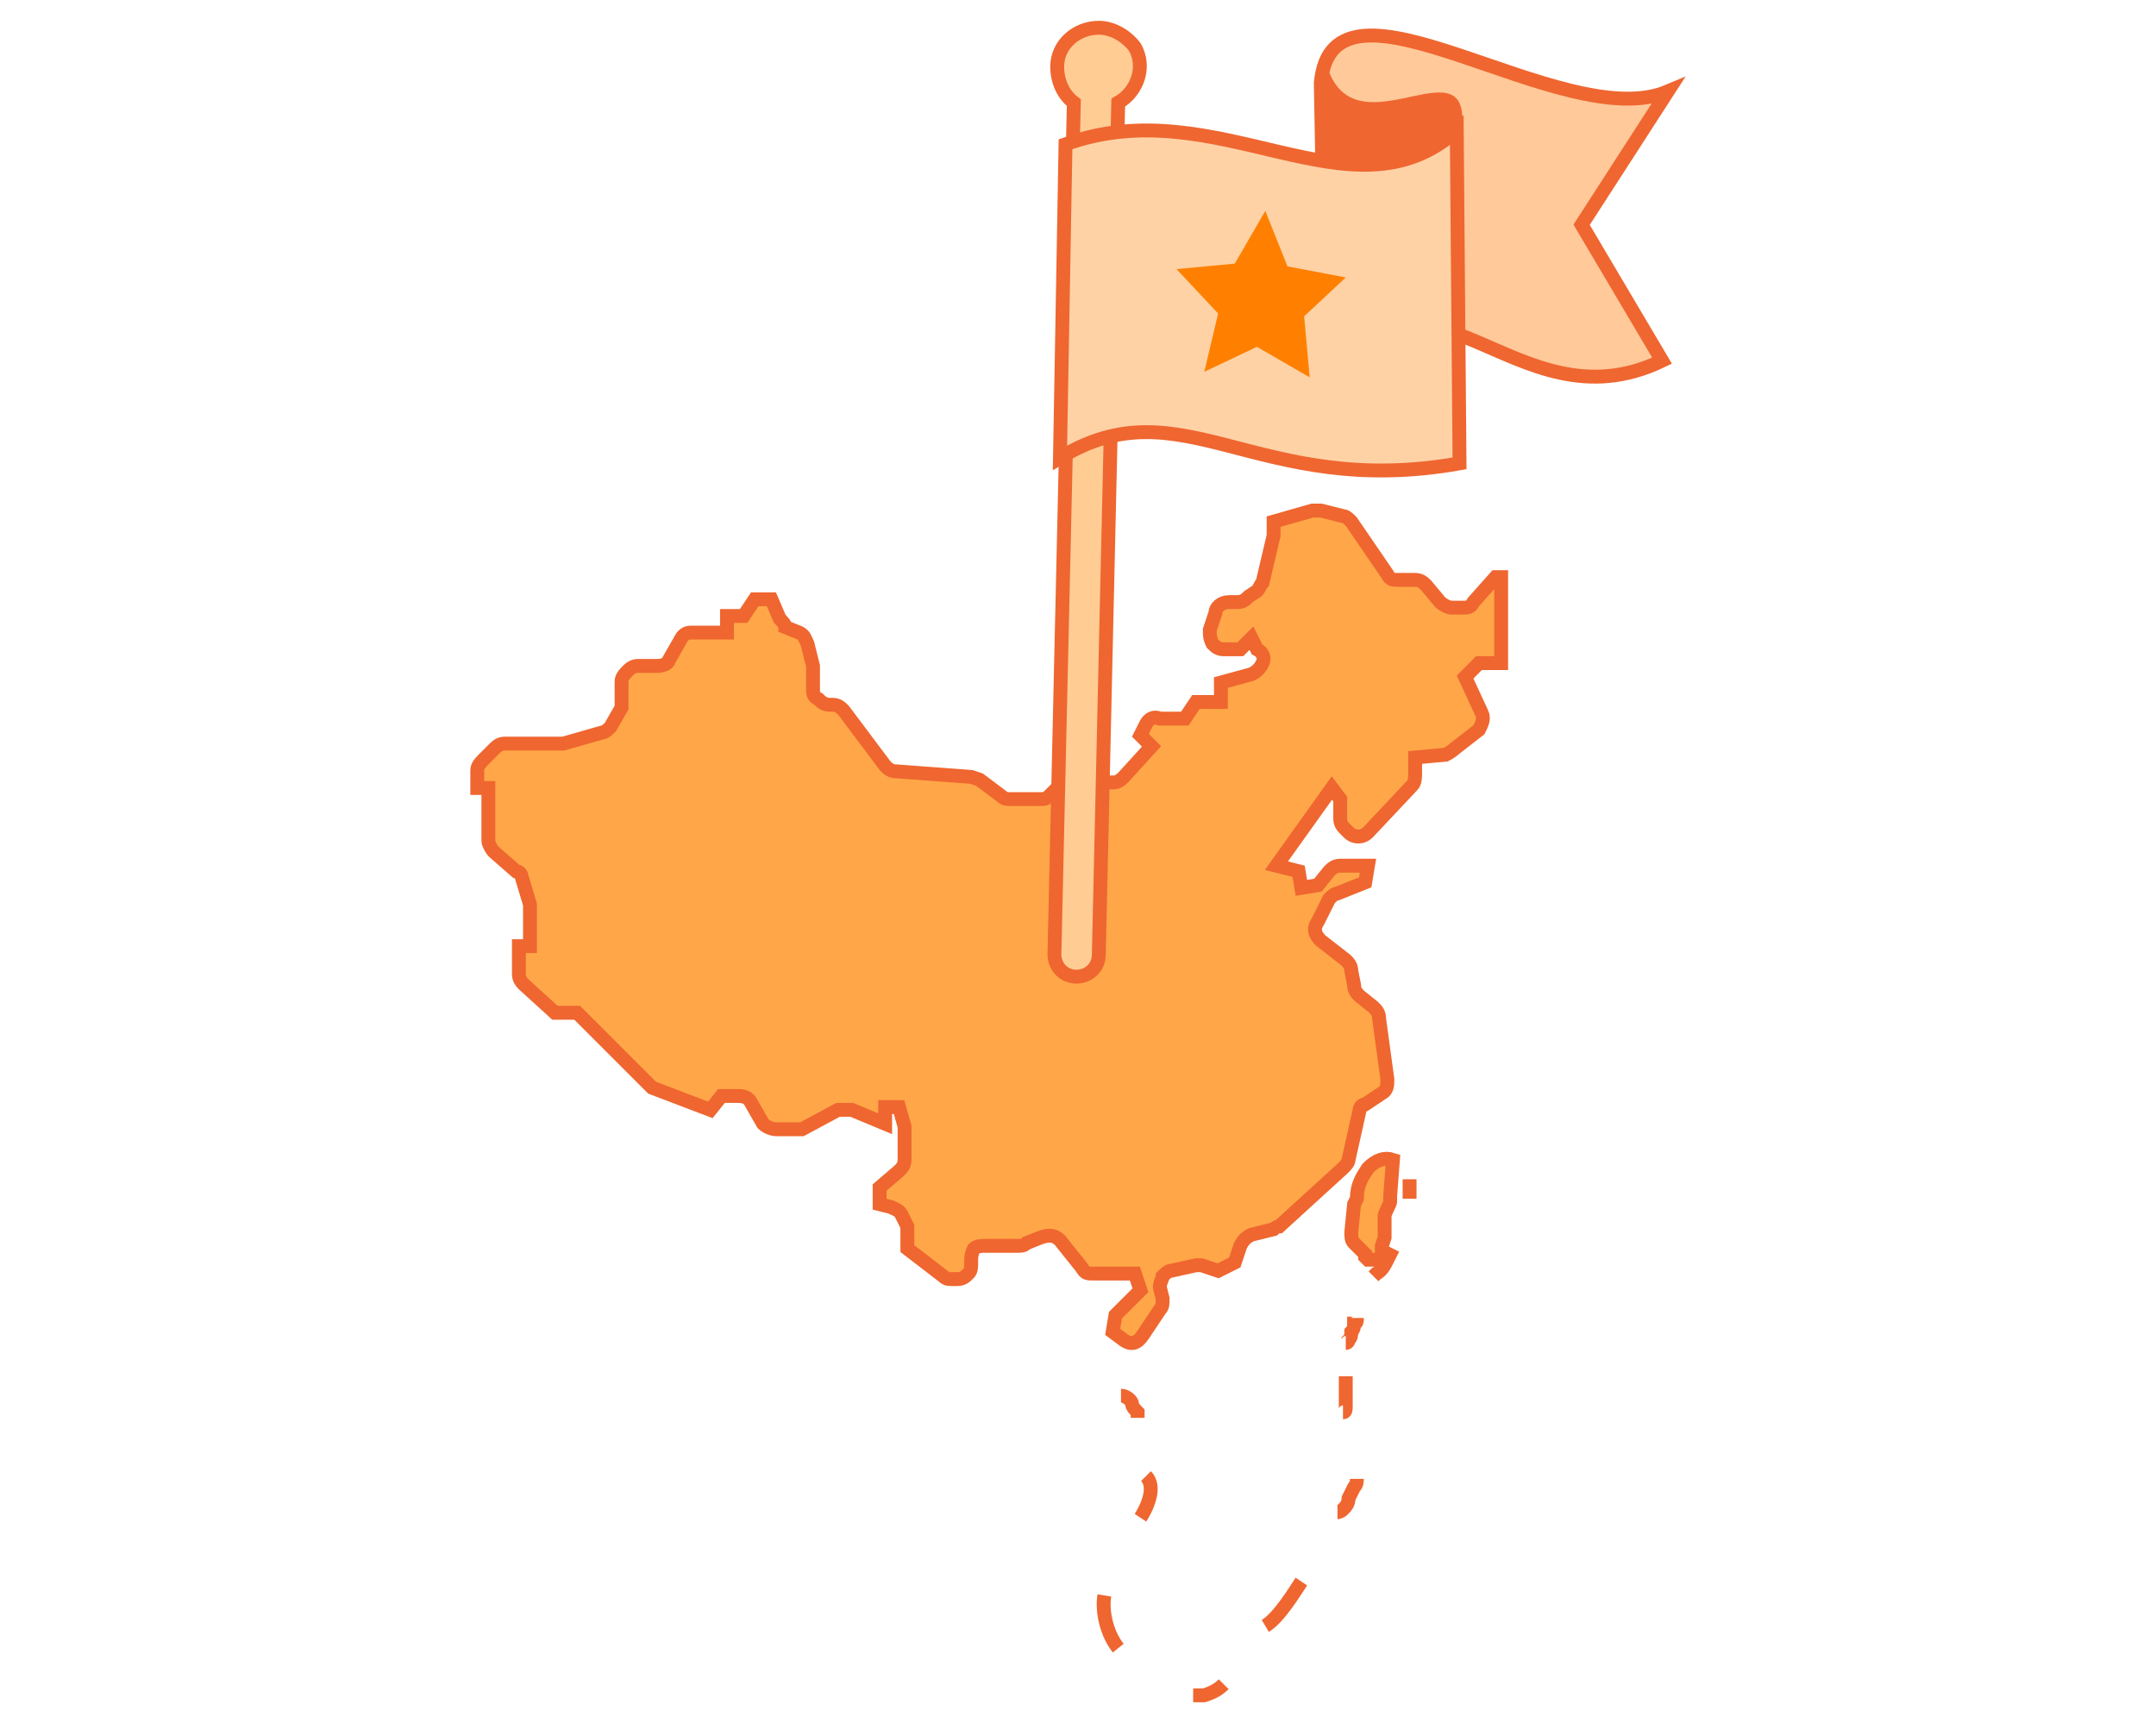 <?xml version="1.0" encoding="utf-8"?>
<!-- Generator: Adobe Illustrator 25.0.0, SVG Export Plug-In . SVG Version: 6.00 Build 0)  -->
<svg version="1.1" id="_2019-welcome-657-inspiration-redesign-teacher-toolkit-v6c"
	 xmlns="http://www.w3.org/2000/svg" xmlns:xlink="http://www.w3.org/1999/xlink" x="0px" y="0px" viewBox="0 0 77.7 62.1"
	 style="enable-background:new 0 0 77.7 62.1;" xml:space="preserve">
<style type="text/css">
	.st0{fill-rule:evenodd;clip-rule:evenodd;fill:#FFA748;stroke:#EF6630;stroke-width:0.5;stroke-miterlimit:10;}
	.st1{fill:none;stroke:#EF6630;stroke-width:0.5;stroke-miterlimit:10;}
	.st2{fill:#FFCC94;stroke:#EF6630;stroke-width:0.5;stroke-miterlimit:10;}
	.st3{fill:#FFC999;stroke:#EF6630;stroke-width:0.5;stroke-miterlimit:10;}
	.st4{fill:#EF6630;}
	.st5{fill:#FFD2A6;stroke:#EF6630;stroke-width:0.5;stroke-miterlimit:10;}
	.st6{fill:#FF8000;}
</style>
<g>
	<g id="_2019-welcome-657-inspiration-redesign-teacher-toolkit-v6c_1_">
		<g>
			<path class="st0" d="M27.2,21.6h0.6l0.3,0.7c0.1,0.1,0.2,0.2,0.2,0.3l0.5,0.2c0.2,0.1,0.2,0.2,0.3,0.4l0.2,0.8v0.8
				c0,0.2,0,0.3,0.2,0.4c0.1,0.1,0.2,0.2,0.4,0.2h0.1c0.2,0,0.3,0.1,0.4,0.2l1.5,2c0.1,0.1,0.2,0.2,0.4,0.2l2.7,0.2l0.3,0.1l0.8,0.6
				c0.1,0.1,0.2,0.1,0.3,0.1h1.1c0.1,0,0.2,0,0.3-0.1l0.4-0.4c0.1-0.1,0.2-0.1,0.4-0.1h1.5c0.1,0,0.2,0,0.4-0.2l1-1.1l-0.4-0.4
				l0.2-0.4c0.1-0.2,0.3-0.3,0.5-0.2l0.9,0l0.4-0.6H44v-0.7l1.1-0.3c0.2-0.1,0.3-0.2,0.4-0.4s0-0.4-0.2-0.5L45.1,23l-0.4,0.4l-0.6,0
				c-0.2,0-0.3-0.1-0.4-0.2c-0.1-0.2-0.1-0.3-0.1-0.5l0.2-0.6c0-0.2,0.2-0.4,0.5-0.4h0.3c0.2,0,0.3-0.1,0.4-0.2l0.3-0.2
				c0.1-0.1,0.1-0.2,0.2-0.3l0.4-1.7v-0.5l1.4-0.4c0.1,0,0.2,0,0.3,0l0.8,0.2c0.1,0,0.2,0.1,0.3,0.2l1.3,1.9
				c0.1,0.2,0.2,0.2,0.4,0.2H51c0.2,0,0.3,0.1,0.4,0.2l0.5,0.6c0.1,0.1,0.3,0.2,0.4,0.2h0.4c0.2,0,0.3,0,0.4-0.2l0.8-0.9h0.2v3.1
				h-0.8l-0.5,0.5l0.6,1.3c0.1,0.2,0,0.4-0.1,0.6L52.4,27c0,0-0.1,0.1-0.3,0.2L51,27.3l0,0.5c0,0.2,0,0.4-0.1,0.5L49.3,30
				c-0.2,0.2-0.5,0.2-0.7,0l-0.1-0.1c-0.1-0.1-0.2-0.2-0.2-0.4l0-0.7L48,28.4L46,31.2l0.8,0.2l0.1,0.6l0.6-0.1l0.4-0.5
				c0.1-0.1,0.2-0.2,0.4-0.2l1,0l-0.1,0.6l-1,0.4c-0.1,0-0.2,0.1-0.3,0.2l-0.4,0.8c-0.2,0.3-0.1,0.5,0.1,0.7l0.9,0.7
				c0.1,0.1,0.2,0.2,0.2,0.4l0.1,0.5c0,0.2,0.1,0.3,0.2,0.4l0.5,0.4c0.1,0.1,0.2,0.2,0.2,0.4l0.3,2.2c0,0.2,0,0.4-0.2,0.5l-0.6,0.4
				C49.1,39.8,49,39.9,49,40l-0.4,1.8c0,0.1-0.1,0.2-0.2,0.3l-2.3,2.1c-0.1,0-0.2,0.1-0.2,0.1l-0.8,0.2c-0.2,0.1-0.3,0.2-0.4,0.4
				l-0.2,0.6l-0.6,0.3l-0.6-0.2h-0.2l-0.9,0.2c-0.1,0-0.2,0.1-0.3,0.2c0,0.1-0.1,0.2-0.1,0.4l0.1,0.4c0,0.2,0,0.3-0.1,0.4l-0.6,0.9
				c-0.2,0.3-0.4,0.4-0.7,0.2L40.1,48l0.1-0.6l0.9-0.9l-0.2-0.6h-1.5c-0.2,0-0.3,0-0.4-0.2l-0.8-1c-0.2-0.2-0.4-0.2-0.7-0.1L37,44.8
				c-0.1,0.1-0.2,0.1-0.3,0.1h-1.2c-0.1,0-0.3,0-0.4,0.1C35,45.2,35,45.3,35,45.5c0,0.2,0,0.3-0.1,0.4c-0.1,0.1-0.2,0.2-0.4,0.2
				h-0.2c-0.1,0-0.2,0-0.3-0.1L32.7,45l0-0.6c0-0.1,0-0.2,0-0.2l-0.2-0.4c-0.1-0.2-0.2-0.2-0.4-0.3l-0.4-0.1v-0.6l0.7-0.6
				c0.1-0.1,0.2-0.2,0.2-0.4v-1l0-0.2l-0.2-0.7h-0.5v0.6L30.7,40c-0.2,0-0.4,0-0.5,0l-1.3,0.7l-0.3,0H28c-0.2,0-0.4-0.1-0.5-0.2
				l-0.4-0.7c-0.1-0.2-0.2-0.3-0.5-0.3H26L25.6,40l-2.1-0.8L23.3,39l-2.5-2.5H20l-1.1-1c-0.1-0.1-0.2-0.2-0.2-0.4v-1h0.4v-1.5
				l-0.3-1c0-0.1-0.1-0.2-0.2-0.2l-0.8-0.7c-0.1-0.1-0.2-0.3-0.2-0.4v-1.9h-0.4v-0.6c0-0.1,0-0.2,0.2-0.4l0.4-0.4
				c0.1-0.1,0.2-0.2,0.4-0.2h2.1l1.4-0.4c0.1,0,0.2-0.1,0.3-0.2l0.4-0.7l0-0.2v-0.7c0-0.1,0-0.2,0.2-0.4c0.1-0.1,0.2-0.2,0.4-0.2
				h0.7c0.2,0,0.4-0.1,0.4-0.2l0.4-0.7c0.1-0.2,0.2-0.3,0.4-0.3h1.3v-0.6h0.6L27.2,21.6z M49.3,42.1c0.3-0.3,0.6-0.4,0.9-0.3
				l-0.1,1.3c0,0,0,0.1,0,0.2c0,0.1-0.1,0.2-0.2,0.5c0,0.1,0,0.1,0,0.2c0,0.2,0,0.4,0,0.6l-0.1,0.3l0,0c0,0,0,0,0,0.1
				c0,0.1,0,0.2,0,0.2s0,0.1,0,0.1c0,0,0,0.1-0.1,0.1l-0.1,0c-0.1,0-0.1,0-0.2,0c0,0-0.1,0-0.1,0c0,0-0.1-0.1-0.1-0.1
				c0,0,0-0.1,0-0.1l0,0l-0.4-0.4c-0.1-0.1-0.1-0.2-0.1-0.4l0.1-1l0.1-0.2C48.9,42.7,49.1,42.4,49.3,42.1z"/>
			<path class="st1" d="M50.8,42.5c0,0,0,0.1,0,0.1c0,0,0,0.1,0,0.1c0,0,0,0.1,0,0.1c0,0,0,0.1,0,0.1v0.1c0,0,0,0,0,0v0c0,0,0,0,0,0
				v0c0,0,0,0,0,0.1s0,0.1,0,0.1 M50.2,45L50,45.4c-0.1,0.2-0.2,0.4-0.4,0.5c0,0-0.1,0.1-0.1,0.1 M40.4,50.3c0.2,0,0.4,0.2,0.4,0.3
				c0,0.1,0.1,0.2,0.2,0.3c0,0.1,0,0.2,0,0.2 M48.9,47.5c0,0,0,0.1,0,0.1s0,0.1-0.1,0.1c0,0.1,0,0.2-0.1,0.3c0,0.1,0,0.2-0.1,0.3
				c0,0,0,0.1-0.1,0.1 M48.5,49.6v0.9c0,0,0,0.1,0,0.2c0,0.1,0,0.2-0.1,0.2 M48.2,54.5c0,0,0.1,0,0.2-0.1c0.1-0.1,0.2-0.2,0.2-0.4
				c0,0,0.1-0.2,0.2-0.4c0.1-0.1,0.1-0.2,0.1-0.3 M43,61.1c0.1,0,0.3,0,0.4,0c0.3-0.1,0.5-0.2,0.7-0.4 M41.3,53.2
				c0.4,0.4,0,1.2-0.2,1.5 M39.8,57.5c-0.1,0.6,0.1,1.4,0.5,1.9 M46.9,57c-0.2,0.3-0.8,1.3-1.3,1.6"/>
		</g>
	</g>
	<g id="图层_2_1_">
		<g>
			<path class="st2" d="M39.6,1c-0.8,0-1.5,0.6-1.5,1.4c0,0.5,0.2,1,0.6,1.3L38,34.4c0,0.4,0.3,0.8,0.8,0.8c0.4,0,0.8-0.3,0.8-0.8
				l0.7-30.7c0.7-0.4,1-1.3,0.6-2C40.6,1.3,40.1,1,39.6,1z"/>
			<path class="st3" d="M47.6,3l0.2,11c3.6-5.8,6.7,1.6,12.1-1L57,8.1l3.1-4.8C56.3,4.9,48-1.7,47.6,3z"/>
			<path class="st4" d="M52.1,14.6l-4.5-1.5l0.2-10.8c0.9,3.2,4.8-0.5,4.9,1.9L52.1,14.6z"/>
			<path class="st5" d="M38.4,5.2l-0.2,11.3c4.4-2.7,7.1,1.5,14.4,0.2L52.5,4.7C48.7,8.1,43.9,3.2,38.4,5.2z"/>
			<polygon class="st6" points="45.6,7.6 46.4,9.6 48.5,10 47,11.4 47.2,13.6 45.3,12.5 43.4,13.4 43.9,11.3 42.4,9.7 44.5,9.5 			
				"/>
		</g>
	</g>
</g>
</svg>
